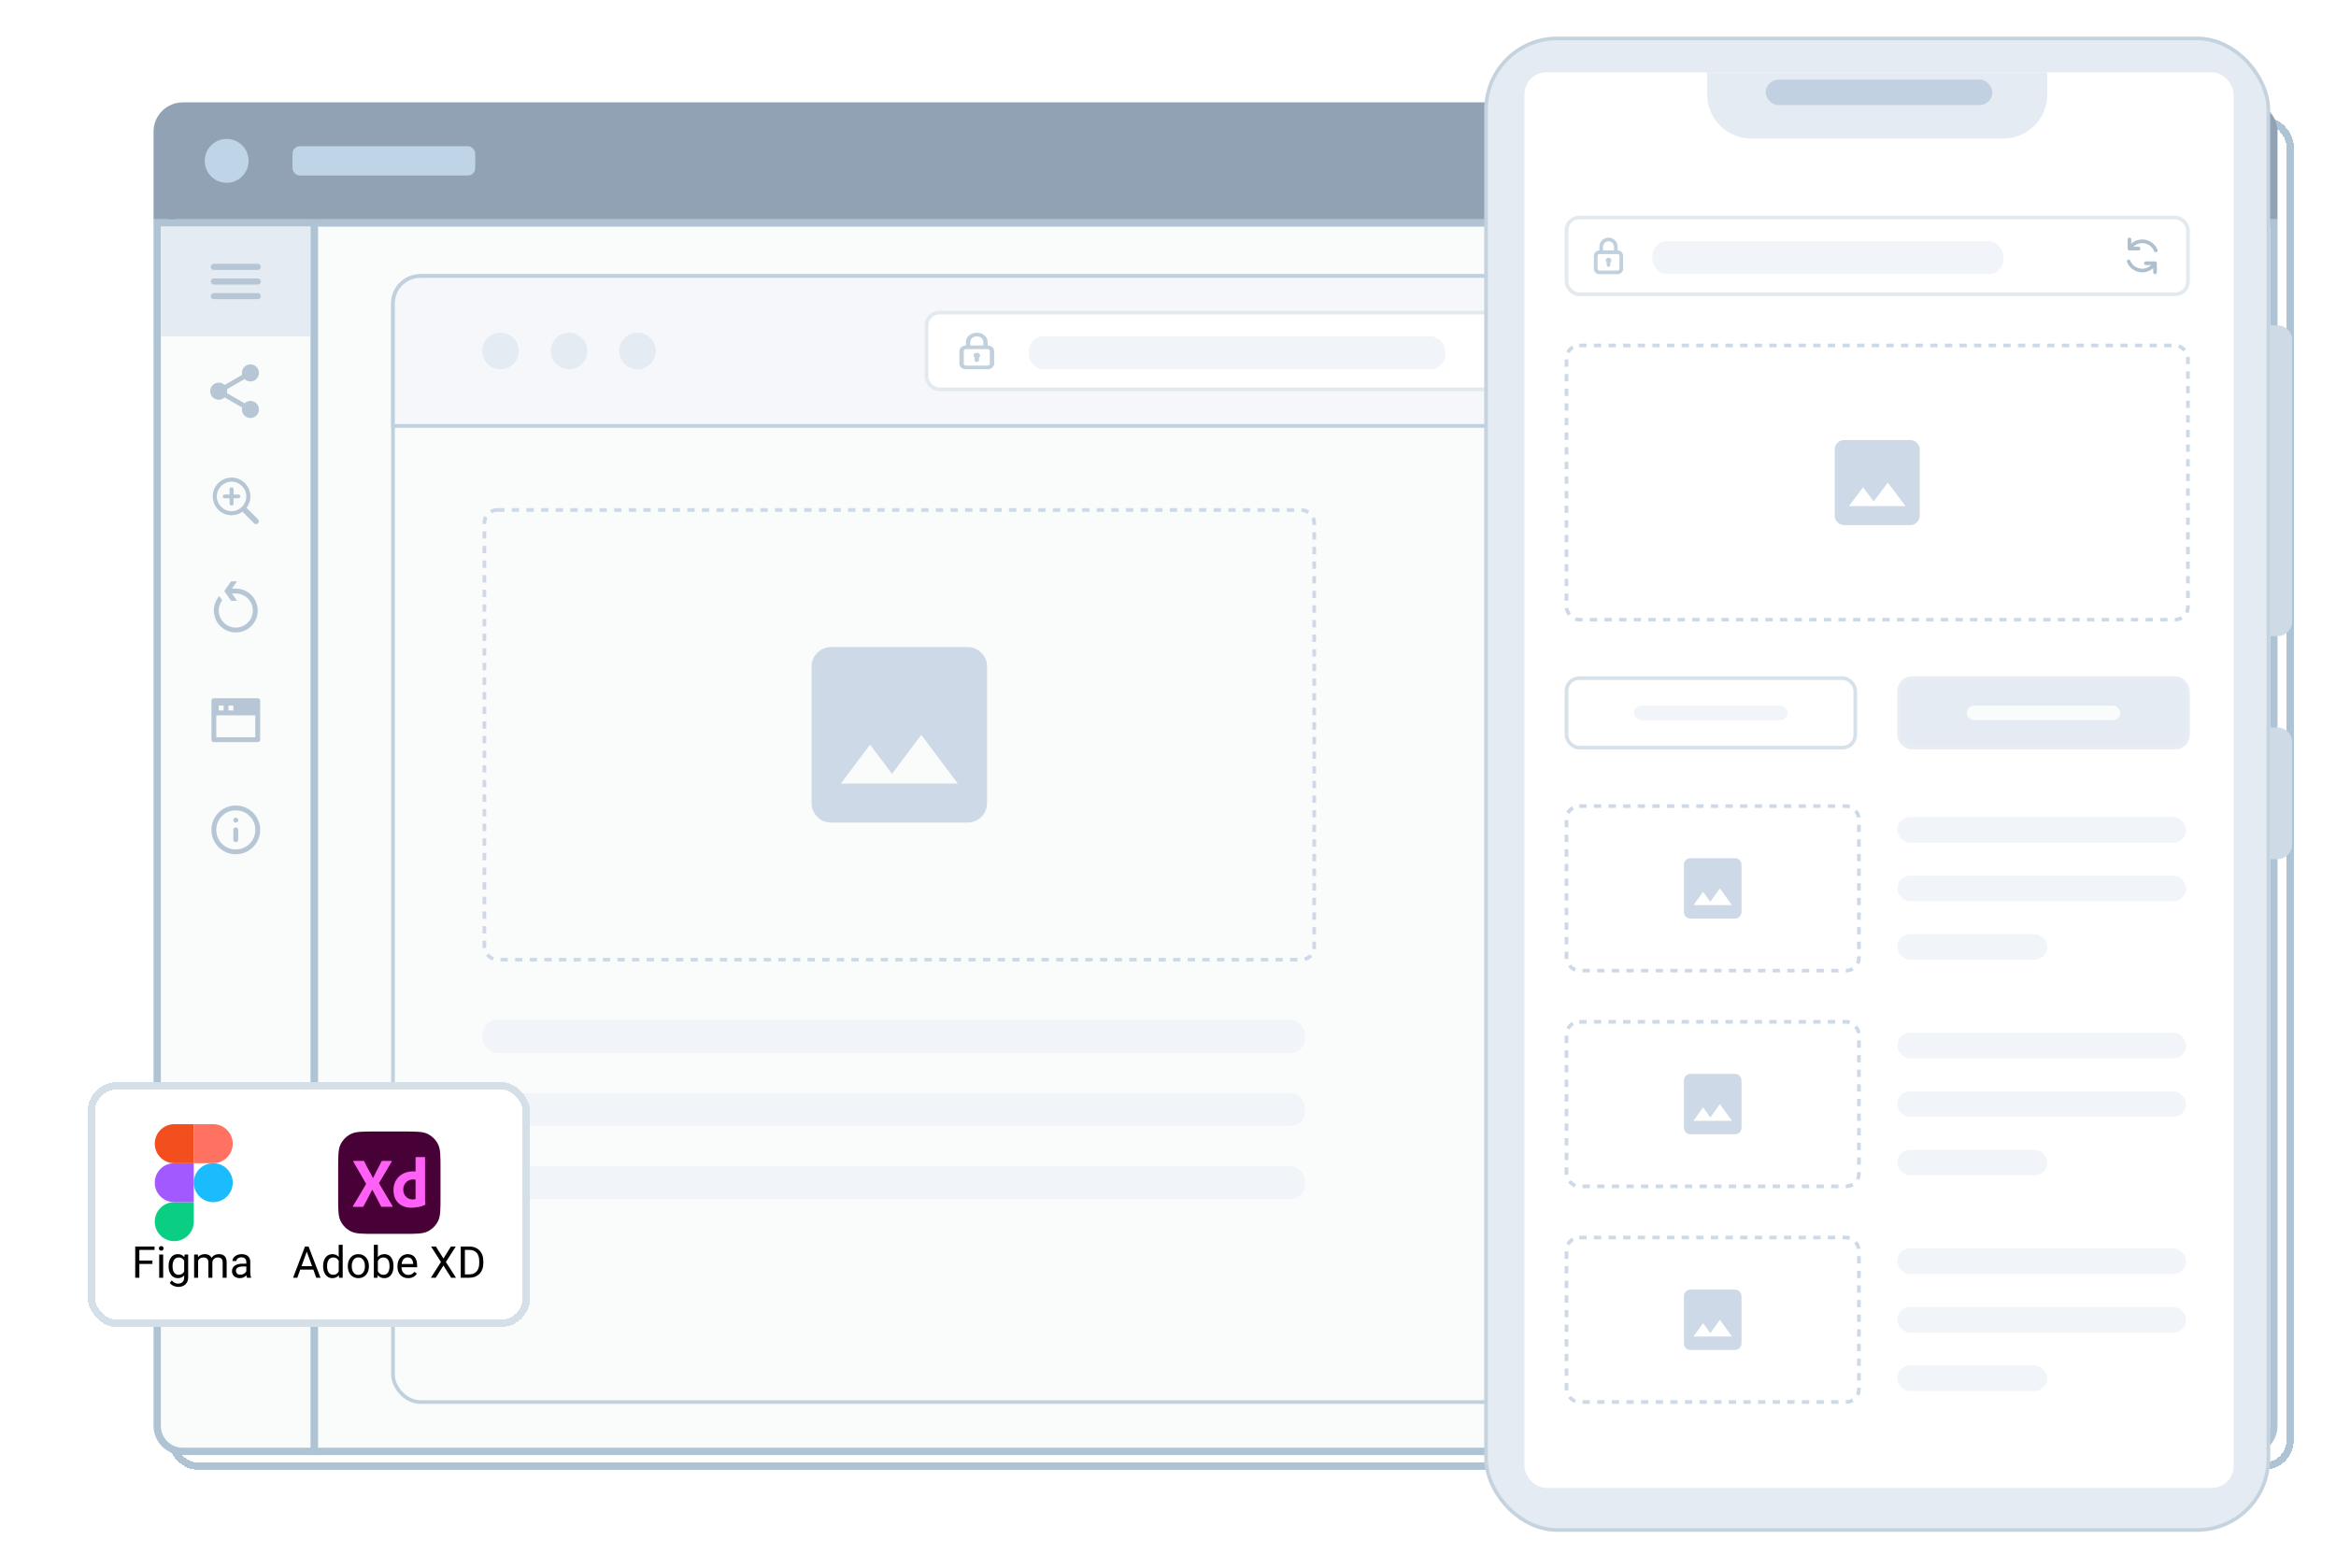 <svg width="639" height="429" viewBox="0 0 639 429" fill="none" xmlns="http://www.w3.org/2000/svg">
<g filter="url(#filter0_d_25_3363)">
<g filter="url(#filter1_d_25_3363)">
<rect x="39" y="25" width="579.429" height="368" rx="7" stroke="#AEC3D4" stroke-width="2" shape-rendering="crispEdges"/>
</g>
<path d="M39 57H82V393H46C42.134 393 39 389.866 39 386V57Z" fill="#FAFBFB"/>
<path d="M39 57H82V393H46C42.134 393 39 389.866 39 386V57Z" stroke="#AEC3D4" stroke-width="2"/>
<rect width="41" height="30" transform="translate(40 58)" fill="#E4EBF2"/>
<path d="M54.5 69H66.5M54.5 73H66.5M54.5 77H66.5" stroke="#B6C6D4" stroke-width="1.667" stroke-linecap="round" stroke-linejoin="round"/>
<path d="M66.834 98C66.834 98.457 66.7 98.903 66.449 99.284C66.198 99.665 65.841 99.964 65.422 100.144C65.002 100.325 64.54 100.378 64.09 100.298C63.641 100.218 63.225 100.008 62.894 99.694L58.103 102.459C58.188 102.815 58.188 103.186 58.103 103.541L62.894 106.307C63.301 105.922 63.833 105.696 64.393 105.67C64.953 105.645 65.503 105.821 65.943 106.168C66.384 106.515 66.684 107.009 66.79 107.559C66.897 108.11 66.801 108.68 66.521 109.165C66.242 109.651 65.796 110.02 65.267 110.204C64.738 110.389 64.16 110.377 63.639 110.17C63.118 109.963 62.689 109.576 62.43 109.079C62.171 108.582 62.1 108.008 62.229 107.463L57.436 104.696C57.105 105.009 56.689 105.219 56.24 105.298C55.791 105.378 55.329 105.324 54.91 105.143C54.492 104.963 54.135 104.664 53.884 104.283C53.634 103.902 53.5 103.456 53.5 103C53.5 102.545 53.634 102.099 53.884 101.718C54.135 101.337 54.492 101.038 54.91 100.858C55.329 100.677 55.791 100.623 56.24 100.703C56.689 100.782 57.105 100.992 57.436 101.305L62.23 98.537C62.154 98.217 62.147 97.884 62.209 97.561C62.271 97.238 62.4 96.931 62.589 96.661C62.778 96.392 63.022 96.165 63.305 95.996C63.587 95.828 63.903 95.721 64.23 95.683C64.557 95.645 64.888 95.676 65.202 95.775C65.516 95.874 65.805 96.038 66.052 96.257C66.297 96.476 66.494 96.745 66.629 97.045C66.764 97.345 66.834 97.671 66.834 98Z" fill="#B6C6D4"/>
<path d="M59.345 136.934C60.419 136.933 61.465 136.596 62.338 135.97L65.512 139.144C65.584 139.215 65.668 139.271 65.761 139.309C65.854 139.347 65.954 139.366 66.055 139.365C66.49 139.365 66.805 139.03 66.805 138.602C66.805 138.401 66.738 138.213 66.59 138.066L63.436 134.905C64.099 134.035 64.494 132.957 64.494 131.785C64.494 128.952 62.177 126.635 59.345 126.635C56.506 126.635 54.195 128.952 54.195 131.785C54.195 134.617 56.506 136.934 59.345 136.934ZM59.345 135.823C57.128 135.823 55.307 133.995 55.307 131.785C55.307 129.575 57.129 127.747 59.345 127.747C61.554 127.747 63.383 129.575 63.383 131.785C63.383 133.995 61.554 135.823 59.345 135.823ZM59.887 133.767V132.287H61.24C61.514 132.287 61.749 132.053 61.749 131.785C61.749 131.517 61.514 131.282 61.24 131.282H59.887V129.802C59.887 129.481 59.626 129.287 59.345 129.287C59.064 129.287 58.796 129.481 58.796 129.803V131.283H57.443C57.169 131.283 56.941 131.517 56.941 131.785C56.941 132.053 57.169 132.287 57.443 132.287H58.796V133.767C58.796 134.088 59.064 134.282 59.345 134.282C59.626 134.282 59.887 134.088 59.887 133.767Z" fill="#B6C6D4"/>
<path fill-rule="evenodd" clip-rule="evenodd" d="M60.847 155H59.22L57.353 157.667L59.22 160.333H60.847L59.447 158.333H60.5C61.553 158.333 62.575 158.69 63.4 159.344C64.225 159.999 64.804 160.913 65.044 161.938C65.283 162.964 65.169 164.04 64.719 164.992C64.27 165.945 63.511 166.717 62.567 167.183C61.623 167.65 60.549 167.784 59.52 167.563C58.49 167.342 57.566 166.779 56.897 165.966C56.227 165.153 55.853 164.137 55.834 163.085C55.814 162.032 56.152 161.003 56.791 160.167L55.968 159.068C55.07 160.103 54.554 161.414 54.504 162.783C54.454 164.152 54.875 165.496 55.695 166.593C56.516 167.69 57.687 168.474 59.014 168.813C60.341 169.152 61.745 169.027 62.991 168.459C64.237 167.89 65.251 166.912 65.865 165.687C66.478 164.462 66.654 163.064 66.363 161.725C66.072 160.387 65.332 159.188 64.265 158.328C63.199 157.469 61.87 157 60.5 157H59.447L60.847 155Z" fill="#B6C6D4"/>
<path d="M54.499 187H66.499C66.675 187 66.845 187.07 66.97 187.195C67.095 187.32 67.165 187.49 67.165 187.667V198.333C67.165 198.51 67.095 198.68 66.97 198.805C66.845 198.93 66.675 199 66.499 199H54.499C54.322 199 54.152 198.93 54.027 198.805C53.902 198.68 53.832 198.51 53.832 198.333V187.667C53.832 187.49 53.902 187.32 54.027 187.195C54.152 187.07 54.322 187 54.499 187ZM65.832 191.667H55.165V197.667H65.832V191.667ZM55.832 189V190.333H57.165V189H55.832ZM58.499 189V190.333H59.832V189H58.499Z" fill="#B6C6D4"/>
<path d="M60.499 226.333C60.688 226.333 60.846 226.269 60.974 226.141C61.102 226.013 61.166 225.855 61.165 225.667V223C61.165 222.811 61.101 222.653 60.973 222.525C60.845 222.398 60.687 222.334 60.499 222.333C60.31 222.333 60.152 222.397 60.024 222.525C59.896 222.654 59.832 222.812 59.832 223V225.667C59.832 225.856 59.896 226.014 60.024 226.142C60.152 226.27 60.31 226.334 60.499 226.333ZM60.499 221C60.688 221 60.846 220.936 60.974 220.808C61.102 220.68 61.166 220.522 61.165 220.333C61.165 220.145 61.101 219.987 60.973 219.859C60.846 219.731 60.688 219.667 60.499 219.667C60.31 219.667 60.152 219.731 60.024 219.859C59.897 219.987 59.833 220.145 59.832 220.333C59.832 220.522 59.896 220.68 60.024 220.809C60.153 220.937 60.311 221.001 60.499 221ZM60.499 229.667C59.577 229.667 58.71 229.492 57.899 229.141C57.088 228.791 56.382 228.316 55.782 227.717C55.182 227.117 54.707 226.412 54.357 225.6C54.008 224.789 53.833 223.922 53.832 223C53.832 222.078 54.007 221.212 54.357 220.4C54.708 219.589 55.183 218.883 55.782 218.283C56.381 217.684 57.087 217.209 57.899 216.859C58.711 216.509 59.577 216.333 60.499 216.333C61.42 216.333 62.287 216.509 63.099 216.859C63.911 217.209 64.616 217.684 65.215 218.283C65.814 218.883 66.29 219.589 66.641 220.4C66.992 221.212 67.167 222.078 67.165 223C67.164 223.922 66.989 224.789 66.64 225.6C66.291 226.412 65.816 227.117 65.215 227.717C64.615 228.316 63.909 228.791 63.099 229.142C62.288 229.493 61.422 229.668 60.499 229.667ZM60.499 228.333C61.988 228.333 63.249 227.817 64.282 226.783C65.315 225.75 65.832 224.489 65.832 223C65.832 221.511 65.315 220.25 64.282 219.217C63.249 218.183 61.988 217.667 60.499 217.667C59.01 217.667 57.749 218.183 56.715 219.217C55.682 220.25 55.165 221.511 55.165 223C55.165 224.489 55.682 225.75 56.715 226.783C57.749 227.817 59.01 228.333 60.499 228.333Z" fill="#B6C6D4"/>
<path d="M82 57H618V386C618 389.866 614.866 393 611 393H82V57Z" fill="#FAFBFB" stroke="#AEC3D4" stroke-width="2"/>
<rect x="103.5" y="71.5" width="495" height="308" rx="7.5" stroke="#C0D0DD"/>
<rect x="128" y="275" width="225" height="9" rx="4" fill="#F1F4F8"/>
<rect x="128" y="295" width="225" height="9" rx="4" fill="#F1F4F8"/>
<rect x="128" y="315" width="225" height="9" rx="4" fill="#F1F4F8"/>
<rect x="128.5" y="135.5" width="227" height="123" rx="3.5" stroke="#CDD9E6" stroke-dasharray="2 2"/>
<path d="M223.333 221C221.867 221 220.612 220.478 219.568 219.435C218.524 218.391 218.002 217.135 218 215.667V178.333C218 176.867 218.523 175.612 219.568 174.568C220.613 173.524 221.868 173.002 223.333 173H260.667C262.133 173 263.389 173.523 264.435 174.568C265.48 175.613 266.002 176.868 266 178.333V215.667C266 217.133 265.478 218.389 264.435 219.435C263.391 220.48 262.135 221.002 260.667 221H223.333ZM226 210.333H258L248 197L240 207.667L234 199.667L226 210.333Z" fill="#CDD9E6"/>
<path d="M103.5 79C103.5 74.858 106.858 71.5 111 71.5H591C595.142 71.5 598.5 74.858 598.5 79V112.5H103.5V79Z" fill="#F5F7FA" stroke="#C0D0DD"/>
<rect x="249.453" y="81.5" width="201.909" height="21" rx="3.5" fill="white" stroke="#E2E9EF"/>
<rect x="277.43" y="88" width="113.914" height="9" rx="4" fill="#F1F4F8"/>
<path d="M437.623 94H440.589V96.5M435.25 90H432.283V87.5M440.837 90.501C440.505 89.808 439.948 89.206 439.23 88.766C438.512 88.325 437.662 88.064 436.776 88.01C435.89 87.957 435.004 88.114 434.219 88.463C433.434 88.813 432.781 89.341 432.334 89.988M432.035 93.499C432.368 94.192 432.925 94.793 433.643 95.234C434.361 95.674 435.211 95.936 436.096 95.989C436.982 96.043 437.868 95.886 438.653 95.536C439.438 95.187 440.091 94.659 440.538 94.012" stroke="#AEC0CE" stroke-linecap="round" stroke-linejoin="round"/>
<path d="M263.196 92.5C263.015 92.498 262.838 92.543 262.689 92.629C262.539 92.714 262.424 92.836 262.36 92.978C262.295 93.121 262.284 93.276 262.327 93.424C262.37 93.572 262.467 93.705 262.602 93.805V94.5C262.602 94.633 262.665 94.76 262.776 94.854C262.887 94.947 263.038 95 263.196 95C263.353 95 263.504 94.947 263.615 94.854C263.726 94.76 263.789 94.633 263.789 94.5V93.805C263.925 93.705 264.021 93.572 264.064 93.424C264.107 93.276 264.096 93.121 264.031 92.978C263.967 92.836 263.852 92.714 263.703 92.629C263.553 92.543 263.376 92.498 263.196 92.5ZM266.162 90.5V89.5C266.162 88.837 265.85 88.201 265.293 87.732C264.737 87.263 263.982 87 263.196 87C262.409 87 261.654 87.263 261.098 87.732C260.542 88.201 260.229 88.837 260.229 89.5V90.5C259.757 90.5 259.304 90.658 258.971 90.939C258.637 91.221 258.449 91.602 258.449 92V95.5C258.449 95.898 258.637 96.279 258.971 96.561C259.304 96.842 259.757 97 260.229 97H266.162C266.634 97 267.087 96.842 267.421 96.561C267.755 96.279 267.942 95.898 267.942 95.5V92C267.942 91.602 267.755 91.221 267.421 90.939C267.087 90.658 266.634 90.5 266.162 90.5ZM261.416 89.5C261.416 89.102 261.603 88.721 261.937 88.439C262.271 88.158 262.724 88 263.196 88C263.668 88 264.12 88.158 264.454 88.439C264.788 88.721 264.976 89.102 264.976 89.5V90.5H261.416V89.5ZM266.755 95.5C266.755 95.633 266.693 95.76 266.582 95.854C266.47 95.947 266.319 96 266.162 96H260.229C260.072 96 259.921 95.947 259.81 95.854C259.698 95.76 259.636 95.633 259.636 95.5V92C259.636 91.867 259.698 91.74 259.81 91.646C259.921 91.553 260.072 91.5 260.229 91.5H266.162C266.319 91.5 266.47 91.553 266.582 91.646C266.693 91.74 266.755 91.867 266.755 92V95.5Z" fill="#C0D0DD"/>
<circle cx="132.918" cy="92" r="5" fill="#E4EBF2"/>
<circle cx="151.648" cy="92" r="5" fill="#E4EBF2"/>
<circle cx="170.383" cy="92" r="5" fill="#E4EBF2"/>
<g filter="url(#filter2_d_25_3363)">
<rect x="12" y="284" width="121" height="67" rx="8" fill="white" shape-rendering="crispEdges"/>
<rect x="13" y="285" width="119" height="65" rx="7" stroke="#D4DFE8" stroke-width="2" shape-rendering="crispEdges"/>
<g clip-path="url(#clip0_25_3363)">
<path d="M35.665 327.5C38.609 327.5 40.999 325.111 40.999 322.167V316.833H35.665C32.721 316.833 30.332 319.223 30.332 322.167C30.332 325.111 32.721 327.5 35.665 327.5Z" fill="#0ACF83"/>
<path d="M30.332 311.5C30.332 308.556 32.721 306.167 35.665 306.167H40.999V316.833H35.665C32.721 316.833 30.332 314.444 30.332 311.5Z" fill="#A259FF"/>
<path d="M30.332 300.833C30.332 297.889 32.721 295.5 35.665 295.5H40.999V306.167H35.665C32.721 306.167 30.332 303.777 30.332 300.833Z" fill="#F24E1E"/>
<path d="M41 295.5H46.333C49.277 295.5 51.667 297.889 51.667 300.833C51.667 303.777 49.277 306.167 46.333 306.167H41V295.5Z" fill="#FF7262"/>
<path d="M51.667 311.5C51.667 314.444 49.277 316.833 46.333 316.833C43.389 316.833 41 314.444 41 311.5C41 308.556 43.389 306.167 46.333 306.167C49.277 306.167 51.667 308.556 51.667 311.5Z" fill="#1ABCFE"/>
</g>
<path d="M26.121 328.969V337.5H24.99V328.969H26.121ZM29.695 332.807V333.732H25.875V332.807H29.695ZM30.275 328.969V329.895H25.875V328.969H30.275ZM32.637 331.16V337.5H31.547V331.16H32.637ZM31.465 329.479C31.465 329.303 31.518 329.154 31.623 329.033C31.732 328.912 31.893 328.852 32.103 328.852C32.31 328.852 32.469 328.912 32.578 329.033C32.691 329.154 32.748 329.303 32.748 329.479C32.748 329.646 32.691 329.791 32.578 329.912C32.469 330.029 32.31 330.088 32.103 330.088C31.893 330.088 31.732 330.029 31.623 329.912C31.518 329.791 31.465 329.646 31.465 329.479ZM38.484 331.16H39.469V337.365C39.469 337.924 39.355 338.4 39.129 338.795C38.902 339.189 38.586 339.488 38.18 339.691C37.777 339.898 37.312 340.002 36.785 340.002C36.566 340.002 36.309 339.967 36.012 339.896C35.719 339.83 35.43 339.715 35.145 339.551C34.863 339.391 34.627 339.174 34.435 338.9L35.004 338.256C35.27 338.576 35.547 338.799 35.836 338.924C36.129 339.049 36.418 339.111 36.703 339.111C37.047 339.111 37.344 339.047 37.594 338.918C37.844 338.789 38.037 338.598 38.174 338.344C38.315 338.094 38.385 337.785 38.385 337.418V332.555L38.484 331.16ZM34.119 334.4V334.277C34.119 333.793 34.176 333.354 34.289 332.959C34.406 332.561 34.572 332.219 34.787 331.934C35.006 331.648 35.27 331.43 35.578 331.277C35.887 331.121 36.234 331.043 36.621 331.043C37.02 331.043 37.367 331.113 37.664 331.254C37.965 331.391 38.219 331.592 38.426 331.857C38.637 332.119 38.803 332.436 38.924 332.807C39.045 333.178 39.129 333.598 39.176 334.066V334.605C39.133 335.07 39.049 335.488 38.924 335.859C38.803 336.23 38.637 336.547 38.426 336.809C38.219 337.07 37.965 337.271 37.664 337.412C37.363 337.549 37.012 337.617 36.609 337.617C36.23 337.617 35.887 337.537 35.578 337.377C35.273 337.217 35.012 336.992 34.793 336.703C34.574 336.414 34.406 336.074 34.289 335.684C34.176 335.289 34.119 334.861 34.119 334.4ZM35.203 334.277V334.4C35.203 334.717 35.234 335.014 35.297 335.291C35.363 335.568 35.463 335.812 35.596 336.023C35.732 336.234 35.906 336.4 36.117 336.521C36.328 336.639 36.58 336.697 36.873 336.697C37.232 336.697 37.529 336.621 37.764 336.469C37.998 336.316 38.184 336.115 38.32 335.865C38.461 335.615 38.57 335.344 38.648 335.051V333.639C38.605 333.424 38.539 333.217 38.449 333.018C38.363 332.814 38.25 332.635 38.109 332.479C37.973 332.318 37.803 332.191 37.6 332.098C37.397 332.004 37.158 331.957 36.885 331.957C36.588 331.957 36.332 332.02 36.117 332.145C35.906 332.266 35.732 332.434 35.596 332.648C35.463 332.859 35.363 333.105 35.297 333.387C35.234 333.664 35.203 333.961 35.203 334.277ZM42.193 332.42V337.5H41.103V331.16H42.135L42.193 332.42ZM41.971 334.09L41.467 334.072C41.471 333.639 41.527 333.238 41.637 332.871C41.746 332.5 41.908 332.178 42.123 331.904C42.338 331.631 42.605 331.42 42.926 331.271C43.246 331.119 43.617 331.043 44.039 331.043C44.336 331.043 44.609 331.086 44.859 331.172C45.109 331.254 45.326 331.385 45.51 331.564C45.693 331.744 45.836 331.975 45.938 332.256C46.039 332.537 46.09 332.877 46.09 333.275V337.5H45.006V333.328C45.006 332.996 44.949 332.73 44.836 332.531C44.727 332.332 44.57 332.188 44.367 332.098C44.164 332.004 43.926 331.957 43.652 331.957C43.332 331.957 43.065 332.014 42.85 332.127C42.635 332.24 42.463 332.396 42.334 332.596C42.205 332.795 42.111 333.023 42.053 333.281C41.998 333.535 41.971 333.805 41.971 334.09ZM46.078 333.492L45.352 333.715C45.355 333.367 45.412 333.033 45.522 332.713C45.635 332.393 45.797 332.107 46.008 331.857C46.223 331.607 46.486 331.41 46.799 331.266C47.111 331.117 47.469 331.043 47.871 331.043C48.211 331.043 48.512 331.088 48.773 331.178C49.039 331.268 49.262 331.406 49.441 331.594C49.625 331.777 49.764 332.014 49.857 332.303C49.951 332.592 49.998 332.936 49.998 333.334V337.5H48.908V333.322C48.908 332.967 48.852 332.691 48.738 332.496C48.629 332.297 48.473 332.158 48.27 332.08C48.07 331.998 47.832 331.957 47.555 331.957C47.316 331.957 47.105 331.998 46.922 332.08C46.738 332.162 46.584 332.275 46.459 332.42C46.334 332.561 46.238 332.723 46.172 332.906C46.109 333.09 46.078 333.285 46.078 333.492ZM55.377 336.416V333.152C55.377 332.902 55.326 332.686 55.225 332.502C55.127 332.314 54.978 332.17 54.779 332.068C54.58 331.967 54.334 331.916 54.041 331.916C53.768 331.916 53.527 331.963 53.32 332.057C53.117 332.15 52.957 332.273 52.84 332.426C52.727 332.578 52.67 332.742 52.67 332.918H51.586C51.586 332.691 51.645 332.467 51.762 332.244C51.879 332.021 52.047 331.82 52.266 331.641C52.488 331.457 52.754 331.312 53.062 331.207C53.375 331.098 53.723 331.043 54.105 331.043C54.566 331.043 54.973 331.121 55.324 331.277C55.68 331.434 55.957 331.67 56.156 331.986C56.359 332.299 56.461 332.691 56.461 333.164V336.117C56.461 336.328 56.478 336.553 56.514 336.791C56.553 337.029 56.609 337.234 56.684 337.406V337.5H55.553C55.498 337.375 55.455 337.209 55.424 337.002C55.393 336.791 55.377 336.596 55.377 336.416ZM55.565 333.656L55.576 334.418H54.48C54.172 334.418 53.897 334.443 53.654 334.494C53.412 334.541 53.209 334.613 53.045 334.711C52.881 334.809 52.756 334.932 52.67 335.08C52.584 335.225 52.541 335.395 52.541 335.59C52.541 335.789 52.586 335.971 52.676 336.135C52.766 336.299 52.9 336.43 53.08 336.527C53.264 336.621 53.488 336.668 53.754 336.668C54.086 336.668 54.379 336.598 54.633 336.457C54.887 336.316 55.088 336.145 55.236 335.941C55.389 335.738 55.471 335.541 55.482 335.35L55.945 335.871C55.918 336.035 55.844 336.217 55.723 336.416C55.602 336.615 55.44 336.807 55.236 336.99C55.037 337.17 54.799 337.32 54.522 337.441C54.248 337.559 53.94 337.617 53.596 337.617C53.166 337.617 52.789 337.533 52.465 337.365C52.145 337.197 51.895 336.973 51.715 336.691C51.539 336.406 51.451 336.088 51.451 335.736C51.451 335.396 51.518 335.098 51.65 334.84C51.783 334.578 51.975 334.361 52.225 334.189C52.475 334.014 52.775 333.881 53.127 333.791C53.478 333.701 53.871 333.656 54.305 333.656H55.565Z" fill="black"/>
<path d="M80.5 307.633C80.5 304.086 80.5 302.313 81.19 300.958C81.797 299.766 82.766 298.797 83.958 298.19C85.313 297.5 87.086 297.5 90.633 297.5H98.367C101.914 297.5 103.687 297.5 105.042 298.19C106.234 298.797 107.202 299.766 107.81 300.958C108.5 302.313 108.5 304.086 108.5 307.633V315.367C108.5 318.914 108.5 320.687 107.81 322.042C107.202 323.234 106.234 324.202 105.042 324.81C103.687 325.5 101.914 325.5 98.367 325.5H90.633C87.086 325.5 85.313 325.5 83.958 324.81C82.766 324.202 81.797 323.234 81.19 322.042C80.5 320.687 80.5 318.914 80.5 315.367V307.633Z" fill="#470137"/>
<path d="M95.147 305.734L91.653 311.648L95.391 317.928C95.468 318.071 95.391 318.102 95.278 318.102H92.611C92.423 318.102 92.291 318.096 92.216 317.967C91.966 317.466 91.715 316.968 91.465 316.474C91.214 315.98 90.948 315.476 90.667 314.962C90.385 314.448 90.106 313.928 89.831 313.401C89.58 313.915 89.302 314.429 89.032 314.942C88.763 315.456 88.497 315.967 88.234 316.474C87.971 316.981 87.702 317.486 87.427 317.986C87.376 318.102 87.289 318.114 87.163 318.114H84.59C84.489 318.114 84.477 318.038 84.534 317.948L88.159 311.841L84.628 305.714C84.564 305.627 84.619 305.534 84.722 305.541H87.37C87.485 305.535 87.586 305.578 87.652 305.676C87.877 306.19 88.128 306.704 88.403 307.217C88.678 307.731 88.957 308.238 89.239 308.739C89.521 309.24 89.799 309.747 90.037 310.261C90.288 309.735 90.541 309.221 90.798 308.72C91.055 308.219 91.318 307.715 91.587 307.208C91.856 306.7 92.116 306.196 92.367 305.695C92.4 305.585 92.479 305.53 92.592 305.541H95.052C95.147 305.541 95.185 305.669 95.147 305.734Z" fill="#FF61F6"/>
<path d="M100.535 318.353C98.879 318.378 97.144 317.696 96.272 316.185C95.846 315.46 95.633 314.551 95.633 313.459C95.626 312.575 95.846 311.705 96.272 310.936C97.369 308.973 99.581 308.238 101.681 308.431V304.636C101.681 304.546 101.719 304.501 101.794 304.501H104.161C104.225 304.492 104.282 304.55 104.273 304.617V316.002C104.273 316.472 104.32 316.94 104.348 317.409C104.353 317.489 104.307 317.568 104.236 317.601C103.066 318.101 101.801 318.347 100.535 318.353ZM101.681 315.964V310.704C99.966 310.228 98.3 311.534 98.3 313.344C98.26 315.214 99.872 316.506 101.681 315.964Z" fill="#FF61F6"/>
<path d="M72.148 329.725L69.324 337.5H68.17L71.422 328.969H72.166L72.148 329.725ZM74.516 337.5L71.686 329.725L71.668 328.969H72.412L75.676 337.5H74.516ZM74.369 334.342V335.268H69.576V334.342H74.369ZM80.65 336.27V328.5H81.74V337.5H80.744L80.65 336.27ZM76.385 334.4V334.277C76.385 333.793 76.443 333.354 76.561 332.959C76.682 332.561 76.852 332.219 77.07 331.934C77.293 331.648 77.557 331.43 77.861 331.277C78.17 331.121 78.514 331.043 78.893 331.043C79.291 331.043 79.639 331.113 79.936 331.254C80.236 331.391 80.49 331.592 80.697 331.857C80.908 332.119 81.074 332.436 81.195 332.807C81.316 333.178 81.4 333.598 81.447 334.066V334.605C81.404 335.07 81.32 335.488 81.195 335.859C81.074 336.23 80.908 336.547 80.697 336.809C80.49 337.07 80.236 337.271 79.936 337.412C79.635 337.549 79.283 337.617 78.881 337.617C78.51 337.617 78.17 337.537 77.861 337.377C77.557 337.217 77.293 336.992 77.07 336.703C76.852 336.414 76.682 336.074 76.561 335.684C76.443 335.289 76.385 334.861 76.385 334.4ZM77.475 334.277V334.4C77.475 334.717 77.506 335.014 77.568 335.291C77.635 335.568 77.736 335.812 77.873 336.023C78.01 336.234 78.184 336.4 78.394 336.521C78.606 336.639 78.857 336.697 79.15 336.697C79.51 336.697 79.805 336.621 80.035 336.469C80.269 336.316 80.457 336.115 80.598 335.865C80.738 335.615 80.848 335.344 80.926 335.051V333.639C80.879 333.424 80.811 333.217 80.721 333.018C80.635 332.814 80.522 332.635 80.381 332.479C80.244 332.318 80.074 332.191 79.871 332.098C79.672 332.004 79.436 331.957 79.162 331.957C78.865 331.957 78.609 332.02 78.394 332.145C78.184 332.266 78.01 332.434 77.873 332.648C77.736 332.859 77.635 333.105 77.568 333.387C77.506 333.664 77.475 333.961 77.475 334.277ZM83.141 334.4V334.266C83.141 333.809 83.207 333.385 83.34 332.994C83.473 332.6 83.664 332.258 83.914 331.969C84.164 331.676 84.467 331.449 84.822 331.289C85.178 331.125 85.576 331.043 86.018 331.043C86.463 331.043 86.863 331.125 87.219 331.289C87.578 331.449 87.883 331.676 88.133 331.969C88.387 332.258 88.58 332.6 88.713 332.994C88.846 333.385 88.912 333.809 88.912 334.266V334.4C88.912 334.857 88.846 335.281 88.713 335.672C88.58 336.062 88.387 336.404 88.133 336.697C87.883 336.986 87.58 337.213 87.225 337.377C86.873 337.537 86.475 337.617 86.029 337.617C85.584 337.617 85.184 337.537 84.828 337.377C84.473 337.213 84.168 336.986 83.914 336.697C83.664 336.404 83.473 336.062 83.34 335.672C83.207 335.281 83.141 334.857 83.141 334.4ZM84.225 334.266V334.4C84.225 334.717 84.262 335.016 84.336 335.297C84.41 335.574 84.522 335.82 84.67 336.035C84.822 336.25 85.012 336.42 85.238 336.545C85.465 336.666 85.728 336.727 86.029 336.727C86.326 336.727 86.586 336.666 86.809 336.545C87.035 336.42 87.223 336.25 87.371 336.035C87.519 335.82 87.631 335.574 87.705 335.297C87.783 335.016 87.822 334.717 87.822 334.4V334.266C87.822 333.953 87.783 333.658 87.705 333.381C87.631 333.1 87.518 332.852 87.365 332.637C87.217 332.418 87.029 332.246 86.803 332.121C86.58 331.996 86.318 331.934 86.018 331.934C85.721 331.934 85.459 331.996 85.232 332.121C85.01 332.246 84.822 332.418 84.67 332.637C84.522 332.852 84.41 333.1 84.336 333.381C84.262 333.658 84.225 333.953 84.225 334.266ZM90.266 328.5H91.356V336.27L91.262 337.5H90.266V328.5ZM95.639 334.277V334.4C95.639 334.861 95.584 335.289 95.475 335.684C95.365 336.074 95.205 336.414 94.994 336.703C94.783 336.992 94.525 337.217 94.221 337.377C93.916 337.537 93.566 337.617 93.172 337.617C92.769 337.617 92.416 337.549 92.111 337.412C91.811 337.271 91.557 337.07 91.35 336.809C91.143 336.547 90.977 336.23 90.852 335.859C90.731 335.488 90.647 335.07 90.6 334.605V334.066C90.647 333.598 90.731 333.178 90.852 332.807C90.977 332.436 91.143 332.119 91.35 331.857C91.557 331.592 91.811 331.391 92.111 331.254C92.412 331.113 92.762 331.043 93.16 331.043C93.559 331.043 93.912 331.121 94.221 331.277C94.529 331.43 94.787 331.648 94.994 331.934C95.205 332.219 95.365 332.561 95.475 332.959C95.584 333.354 95.639 333.793 95.639 334.277ZM94.549 334.4V334.277C94.549 333.961 94.519 333.664 94.461 333.387C94.402 333.105 94.309 332.859 94.18 332.648C94.051 332.434 93.881 332.266 93.67 332.145C93.459 332.02 93.199 331.957 92.891 331.957C92.617 331.957 92.379 332.004 92.176 332.098C91.977 332.191 91.807 332.318 91.666 332.479C91.525 332.635 91.41 332.814 91.32 333.018C91.234 333.217 91.17 333.424 91.127 333.639V335.051C91.189 335.324 91.291 335.588 91.432 335.842C91.576 336.092 91.768 336.297 92.006 336.457C92.248 336.617 92.547 336.697 92.902 336.697C93.195 336.697 93.445 336.639 93.652 336.521C93.863 336.4 94.033 336.234 94.162 336.023C94.295 335.812 94.393 335.568 94.455 335.291C94.518 335.014 94.549 334.717 94.549 334.4ZM99.641 337.617C99.199 337.617 98.799 337.543 98.439 337.395C98.084 337.242 97.777 337.029 97.519 336.756C97.266 336.482 97.07 336.158 96.934 335.783C96.797 335.408 96.728 334.998 96.728 334.553V334.307C96.728 333.791 96.805 333.332 96.957 332.93C97.109 332.523 97.316 332.18 97.578 331.898C97.84 331.617 98.137 331.404 98.469 331.26C98.801 331.115 99.144 331.043 99.5 331.043C99.953 331.043 100.344 331.121 100.672 331.277C101.004 331.434 101.275 331.652 101.486 331.934C101.697 332.211 101.854 332.539 101.955 332.918C102.057 333.293 102.107 333.703 102.107 334.148V334.635H97.373V333.75H101.023V333.668C101.008 333.387 100.949 333.113 100.848 332.848C100.75 332.582 100.594 332.363 100.379 332.191C100.164 332.02 99.871 331.934 99.5 331.934C99.254 331.934 99.027 331.986 98.82 332.092C98.613 332.193 98.436 332.346 98.287 332.549C98.139 332.752 98.023 333 97.941 333.293C97.859 333.586 97.818 333.924 97.818 334.307V334.553C97.818 334.854 97.859 335.137 97.941 335.402C98.027 335.664 98.15 335.895 98.311 336.094C98.475 336.293 98.672 336.449 98.902 336.562C99.137 336.676 99.402 336.732 99.699 336.732C100.082 336.732 100.406 336.654 100.672 336.498C100.938 336.342 101.17 336.133 101.369 335.871L102.025 336.393C101.889 336.6 101.715 336.797 101.504 336.984C101.293 337.172 101.033 337.324 100.725 337.441C100.42 337.559 100.059 337.617 99.641 337.617ZM107.246 328.969L109.297 332.238L111.348 328.969H112.666L109.971 333.193L112.73 337.5H111.4L109.297 334.166L107.193 337.5H105.863L108.623 333.193L105.928 328.969H107.246ZM116.346 337.5H114.564L114.576 336.58H116.346C116.955 336.58 117.463 336.453 117.869 336.199C118.275 335.941 118.58 335.582 118.783 335.121C118.99 334.656 119.094 334.113 119.094 333.492V332.971C119.094 332.482 119.035 332.049 118.918 331.67C118.801 331.287 118.629 330.965 118.402 330.703C118.176 330.438 117.898 330.236 117.57 330.1C117.246 329.963 116.873 329.895 116.451 329.895H114.529V328.969H116.451C117.01 328.969 117.52 329.062 117.98 329.25C118.441 329.434 118.838 329.701 119.17 330.053C119.506 330.4 119.764 330.822 119.943 331.318C120.123 331.811 120.213 332.365 120.213 332.982V333.492C120.213 334.109 120.123 334.666 119.943 335.162C119.764 335.654 119.504 336.074 119.164 336.422C118.828 336.77 118.422 337.037 117.945 337.225C117.473 337.408 116.939 337.5 116.346 337.5ZM115.168 328.969V337.5H114.037V328.969H115.168Z" fill="black"/>
</g>
<path d="M38 32C38 27.582 41.582 24 46 24H611C615.418 24 619 27.582 619 32V56H38V32Z" fill="#90A2B4"/>
<circle cx="58" cy="40" r="6" fill="#C0D4E8"/>
<rect x="76" y="36" width="50" height="8" rx="2" fill="#C0D4E8"/>
</g>
<g filter="url(#filter3_d_25_3363)">
<path d="M633 85H635C637.209 85 639 86.791 639 89V166C639 168.209 637.209 170 635 170H633V85Z" fill="#CFDAE7"/>
<path d="M633 195H635C637.209 195 639 196.791 639 199V227C639 229.209 637.209 231 635 231H633V195Z" fill="#CFDAE7"/>
<rect x="418.5" y="6.5" width="214" height="408" rx="19.5" fill="#E4EBF2" stroke="#C5D3DF"/>
<rect x="429" y="15.789" width="194" height="387.211" rx="6" fill="white"/>
<rect x="531" y="219.5" width="79" height="7" rx="3.5" fill="#F1F4F8"/>
<rect x="531" y="235.5" width="79" height="7" rx="3.5" fill="#F1F4F8"/>
<rect x="531" y="251.5" width="41" height="7" rx="3.5" fill="#F1F4F8"/>
<rect x="440.5" y="216.5" width="80" height="45" rx="3.5" stroke="#CDD9E6" stroke-dasharray="2 2"/>
<path d="M474.375 247.25C473.894 247.25 473.482 247.071 473.14 246.712C472.797 246.353 472.626 245.921 472.625 245.417V232.583C472.625 232.079 472.797 231.648 473.14 231.289C473.483 230.93 473.894 230.751 474.375 230.75H486.625C487.106 230.75 487.518 230.93 487.861 231.289C488.204 231.648 488.376 232.08 488.375 232.583V245.417C488.375 245.921 488.204 246.353 487.861 246.712C487.519 247.071 487.107 247.251 486.625 247.25H474.375ZM475.25 243.583H485.75L482.469 239L479.844 242.667L477.875 239.917L475.25 243.583Z" fill="#CDD9E6"/>
<rect x="531" y="278.5" width="79" height="7" rx="3.5" fill="#F1F4F8"/>
<rect x="531" y="294.5" width="79" height="7" rx="3.5" fill="#F1F4F8"/>
<rect x="531" y="310.5" width="41" height="7" rx="3.5" fill="#F1F4F8"/>
<rect x="440.5" y="275.5" width="80" height="45" rx="3.5" stroke="#CDD9E6" stroke-dasharray="2 2"/>
<path d="M474.375 306.25C473.894 306.25 473.482 306.071 473.14 305.712C472.797 305.353 472.626 304.921 472.625 304.417V291.583C472.625 291.079 472.797 290.648 473.14 290.289C473.483 289.93 473.894 289.751 474.375 289.75H486.625C487.106 289.75 487.518 289.93 487.861 290.289C488.204 290.648 488.376 291.08 488.375 291.583V304.417C488.375 304.921 488.204 305.353 487.861 305.712C487.519 306.071 487.107 306.251 486.625 306.25H474.375ZM475.25 302.583H485.75L482.469 298L479.844 301.667L477.875 298.917L475.25 302.583Z" fill="#CDD9E6"/>
<rect x="531" y="337.5" width="79" height="7" rx="3.5" fill="#F1F4F8"/>
<rect x="531" y="353.5" width="79" height="7" rx="3.5" fill="#F1F4F8"/>
<rect x="531" y="369.5" width="41" height="7" rx="3.5" fill="#F1F4F8"/>
<rect x="440.5" y="334.5" width="80" height="45" rx="3.5" stroke="#CDD9E6" stroke-dasharray="2 2"/>
<path d="M474.375 365.25C473.894 365.25 473.482 365.071 473.14 364.712C472.797 364.353 472.626 363.921 472.625 363.417V350.583C472.625 350.079 472.797 349.648 473.14 349.289C473.483 348.93 473.894 348.751 474.375 348.75H486.625C487.106 348.75 487.518 348.93 487.861 349.289C488.204 349.648 488.376 350.08 488.375 350.583V363.417C488.375 363.921 488.204 364.353 487.861 364.712C487.519 365.071 487.107 365.251 486.625 365.25H474.375ZM475.25 361.583H485.75L482.469 357L479.844 360.667L477.875 357.917L475.25 361.583Z" fill="#CDD9E6"/>
<rect x="440.5" y="181.5" width="79" height="19" rx="3.5" stroke="#D6E1E9"/>
<rect x="459" y="189" width="42" height="4" rx="2" fill="#F1F4F8"/>
<rect x="531.5" y="181.5" width="79" height="19" rx="3.5" fill="#E4EBF2"/>
<rect x="531.5" y="181.5" width="79" height="19" rx="3.5" stroke="#E7EDF2"/>
<rect x="550" y="189" width="42" height="4" rx="2" fill="#FAFBFB"/>
<rect x="440.5" y="90.5" width="170" height="75" rx="3.5" stroke="#CDD9E6" stroke-dasharray="2 2"/>
<path d="M516.458 139.625C515.748 139.625 515.14 139.372 514.635 138.867C514.129 138.361 513.876 137.753 513.875 137.042V118.958C513.875 118.248 514.128 117.64 514.635 117.135C515.141 116.629 515.749 116.376 516.458 116.375H534.542C535.252 116.375 535.86 116.628 536.367 117.135C536.873 117.641 537.126 118.249 537.125 118.958V137.042C537.125 137.752 536.872 138.36 536.367 138.867C535.861 139.373 535.253 139.626 534.542 139.625H516.458ZM517.75 134.458H533.25L528.406 128L524.531 133.167L521.625 129.292L517.75 134.458Z" fill="#CDD9E6"/>
<rect x="440.5" y="55.5" width="170" height="21" rx="3.5" stroke="#E2E9EF"/>
<rect x="464" y="62" width="96" height="9" rx="4" fill="#F1F4F8"/>
<path d="M598.998 68H601.498V70.5M596.998 64H594.498V61.5M601.707 64.501C601.427 63.808 600.957 63.206 600.352 62.766C599.747 62.325 599.031 62.064 598.284 62.01C597.538 61.957 596.791 62.114 596.13 62.463C595.468 62.813 594.917 63.341 594.541 63.988M594.289 67.499C594.569 68.192 595.039 68.793 595.644 69.234C596.249 69.674 596.965 69.936 597.712 69.989C598.458 70.043 599.205 69.886 599.866 69.536C600.528 69.187 601.078 68.659 601.455 68.012" stroke="#AEC0CE" stroke-linecap="round" stroke-linejoin="round"/>
<path d="M452 66.5C451.848 66.498 451.699 66.543 451.573 66.629C451.447 66.714 451.35 66.836 451.296 66.978C451.241 67.121 451.232 67.276 451.268 67.424C451.305 67.572 451.386 67.705 451.5 67.805V68.5C451.5 68.633 451.553 68.76 451.646 68.854C451.74 68.947 451.867 69 452 69C452.133 69 452.26 68.947 452.354 68.854C452.447 68.76 452.5 68.633 452.5 68.5V67.805C452.614 67.705 452.695 67.572 452.732 67.424C452.768 67.276 452.759 67.121 452.704 66.978C452.65 66.836 452.553 66.714 452.427 66.629C452.301 66.543 452.152 66.498 452 66.5ZM454.5 64.5V63.5C454.5 62.837 454.237 62.201 453.768 61.732C453.299 61.263 452.663 61 452 61C451.337 61 450.701 61.263 450.232 61.732C449.763 62.201 449.5 62.837 449.5 63.5V64.5C449.102 64.5 448.721 64.658 448.439 64.939C448.158 65.221 448 65.602 448 66V69.5C448 69.898 448.158 70.279 448.439 70.561C448.721 70.842 449.102 71 449.5 71H454.5C454.898 71 455.279 70.842 455.561 70.561C455.842 70.279 456 69.898 456 69.5V66C456 65.602 455.842 65.221 455.561 64.939C455.279 64.658 454.898 64.5 454.5 64.5ZM450.5 63.5C450.5 63.102 450.658 62.721 450.939 62.439C451.221 62.158 451.602 62 452 62C452.398 62 452.779 62.158 453.061 62.439C453.342 62.721 453.5 63.102 453.5 63.5V64.5H450.5V63.5ZM455 69.5C455 69.633 454.947 69.76 454.854 69.854C454.76 69.947 454.633 70 454.5 70H449.5C449.367 70 449.24 69.947 449.146 69.854C449.053 69.76 449 69.633 449 69.5V66C449 65.867 449.053 65.74 449.146 65.646C449.24 65.553 449.367 65.5 449.5 65.5H454.5C454.633 65.5 454.76 65.553 454.854 65.646C454.947 65.74 455 65.867 455 66V69.5Z" fill="#C0D0DD"/>
<path d="M479 15.789H572V21.892C572 28.52 566.627 33.892 560 33.892H491C484.373 33.892 479 28.52 479 21.892V15.789Z" fill="#E4EBF2"/>
<rect x="495" y="17.78" width="62" height="6.968" rx="3.484" fill="#C2D1E1"/>
</g>
<defs>
<filter id="filter0_d_25_3363" x="8" y="20" width="623.43" height="386" filterUnits="userSpaceOnUse" color-interpolation-filters="sRGB">
<feFlood flood-opacity="0" result="BackgroundImageFix"/>
<feColorMatrix in="SourceAlpha" type="matrix" values="0 0 0 0 0 0 0 0 0 0 0 0 0 0 0 0 0 0 127 0" result="hardAlpha"/>
<feOffset dx="4" dy="4"/>
<feGaussianBlur stdDeviation="4"/>
<feComposite in2="hardAlpha" operator="out"/>
<feColorMatrix type="matrix" values="0 0 0 0 0 0 0 0 0 0 0 0 0 0 0 0 0 0 0.25 0"/>
<feBlend mode="normal" in2="BackgroundImageFix" result="effect1_dropShadow_25_3363"/>
<feBlend mode="normal" in="SourceGraphic" in2="effect1_dropShadow_25_3363" result="shape"/>
</filter>
<filter id="filter1_d_25_3363" x="34" y="20" width="597.43" height="386" filterUnits="userSpaceOnUse" color-interpolation-filters="sRGB">
<feFlood flood-opacity="0" result="BackgroundImageFix"/>
<feColorMatrix in="SourceAlpha" type="matrix" values="0 0 0 0 0 0 0 0 0 0 0 0 0 0 0 0 0 0 127 0" result="hardAlpha"/>
<feOffset dx="4" dy="4"/>
<feGaussianBlur stdDeviation="4"/>
<feComposite in2="hardAlpha" operator="out"/>
<feColorMatrix type="matrix" values="0 0 0 0 0 0 0 0 0 0 0 0 0 0 0 0 0 0 0.25 0"/>
<feBlend mode="normal" in2="BackgroundImageFix" result="effect1_dropShadow_25_3363"/>
<feBlend mode="normal" in="SourceGraphic" in2="effect1_dropShadow_25_3363" result="shape"/>
</filter>
<filter id="filter2_d_25_3363" x="0" y="272" width="161" height="107" filterUnits="userSpaceOnUse" color-interpolation-filters="sRGB">
<feFlood flood-opacity="0" result="BackgroundImageFix"/>
<feColorMatrix in="SourceAlpha" type="matrix" values="0 0 0 0 0 0 0 0 0 0 0 0 0 0 0 0 0 0 127 0" result="hardAlpha"/>
<feOffset dx="8" dy="8"/>
<feGaussianBlur stdDeviation="10"/>
<feComposite in2="hardAlpha" operator="out"/>
<feColorMatrix type="matrix" values="0 0 0 0 0 0 0 0 0 0 0 0 0 0 0 0 0 0 0.25 0"/>
<feBlend mode="normal" in2="BackgroundImageFix" result="effect1_dropShadow_25_3363"/>
<feBlend mode="normal" in="SourceGraphic" in2="effect1_dropShadow_25_3363" result="shape"/>
</filter>
<filter id="filter3_d_25_3363" x="396" y="0" width="243" height="429" filterUnits="userSpaceOnUse" color-interpolation-filters="sRGB">
<feFlood flood-opacity="0" result="BackgroundImageFix"/>
<feColorMatrix in="SourceAlpha" type="matrix" values="0 0 0 0 0 0 0 0 0 0 0 0 0 0 0 0 0 0 127 0" result="hardAlpha"/>
<feOffset dx="-12" dy="4"/>
<feGaussianBlur stdDeviation="5"/>
<feComposite in2="hardAlpha" operator="out"/>
<feColorMatrix type="matrix" values="0 0 0 0 0 0 0 0 0 0 0 0 0 0 0 0 0 0 0.2 0"/>
<feBlend mode="normal" in2="BackgroundImageFix" result="effect1_dropShadow_25_3363"/>
<feBlend mode="normal" in="SourceGraphic" in2="effect1_dropShadow_25_3363" result="shape"/>
</filter>
<clipPath id="clip0_25_3363">
<rect width="32" height="32" fill="white" transform="translate(25 295.5)"/>
</clipPath>
</defs>
</svg>

